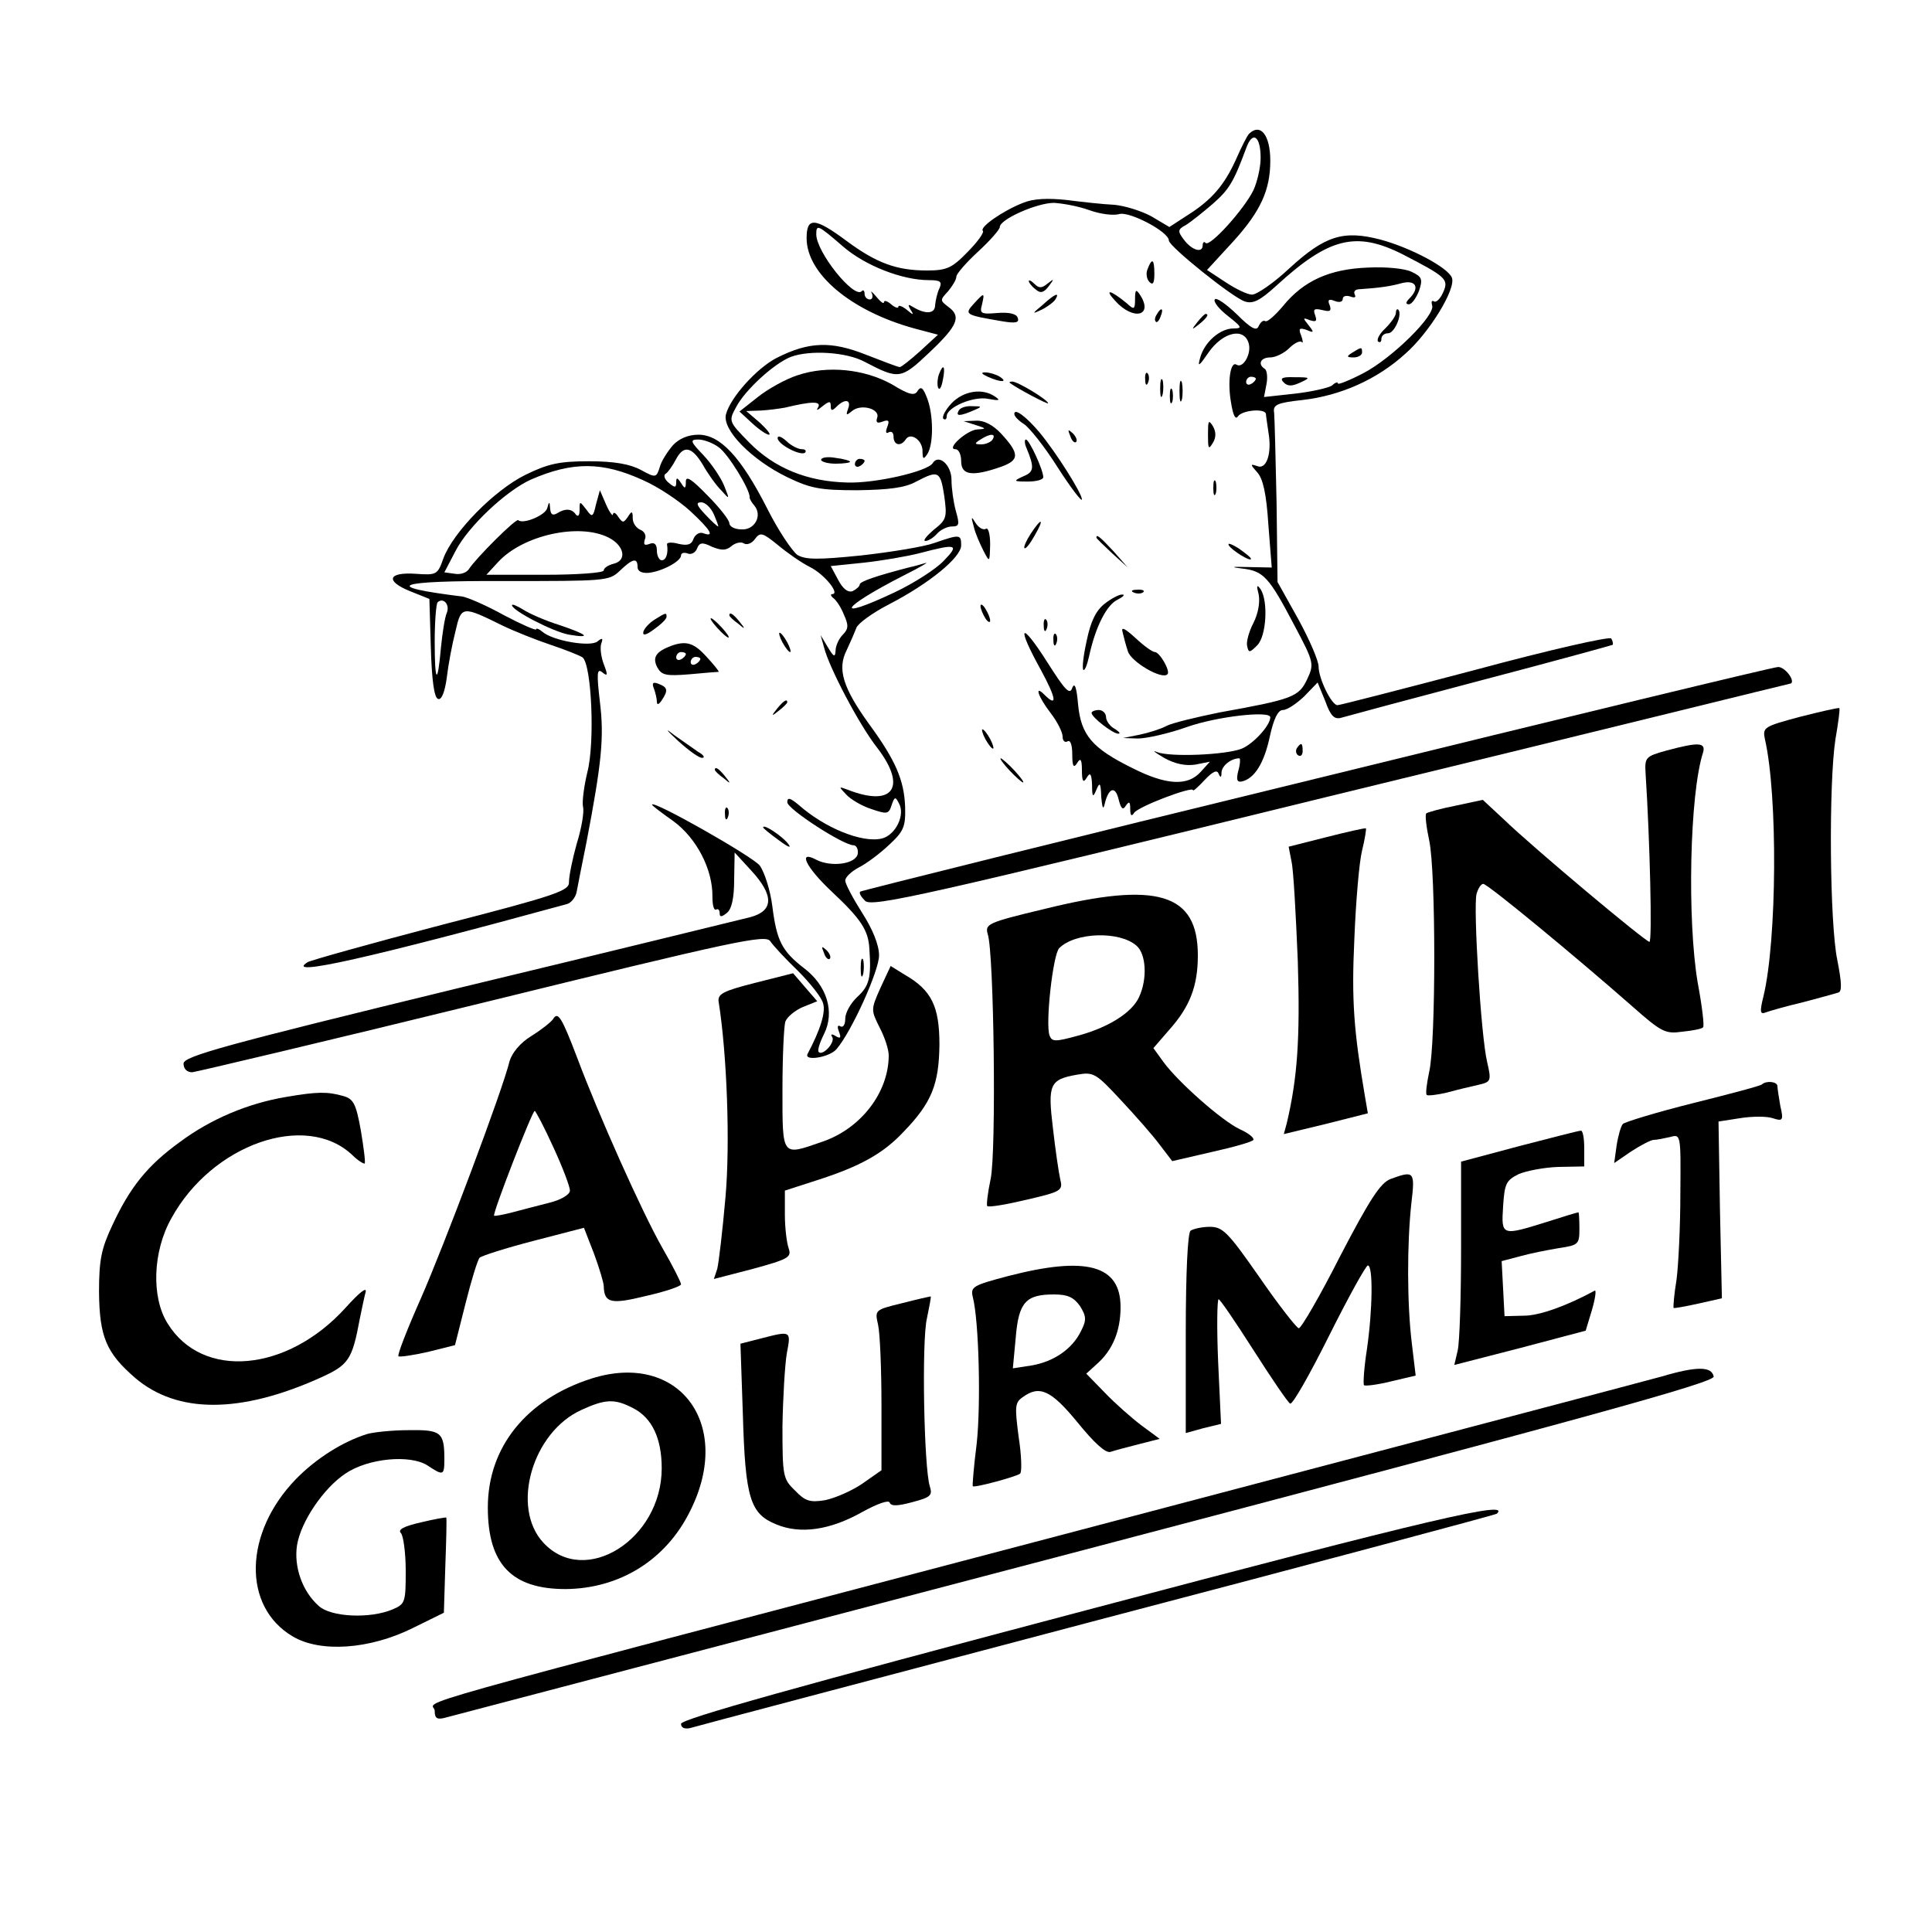 <?xml version="1.0" standalone="no"?>
<!DOCTYPE svg PUBLIC "-//W3C//DTD SVG 20010904//EN"
 "http://www.w3.org/TR/2001/REC-SVG-20010904/DTD/svg10.dtd">
<svg version="1.0" xmlns="http://www.w3.org/2000/svg"
 width="400pt" height="400pt" viewBox="0 0 400 400"
 preserveAspectRatio="xMidYMid meet">
<g transform="translate(0,400) scale(0.1,-0.1)"
fill="#000000" stroke="none">
<path d="M2586 3723 c-4 -4 -16 -28 -27 -53 -24 -53 -50 -84 -101 -116 l-37
-24 -37 22 c-20 11 -55 22 -77 24 -23 1 -68 6 -99 10 -39 4 -68 3 -90 -6 -43
-17 -91 -51 -83 -58 3 -3 -11 -23 -32 -44 -32 -33 -43 -38 -84 -38 -62 0 -104
15 -166 61 -66 49 -83 50 -83 6 0 -74 92 -151 223 -187 l49 -13 -37 -34 c-20
-18 -39 -33 -42 -33 -4 0 -35 12 -71 26 -71 28 -117 27 -184 -7 -41 -21 -96
-82 -105 -117 -8 -32 53 -94 127 -130 48 -23 67 -27 145 -27 65 1 99 5 122 18
46 24 50 22 58 -30 6 -44 5 -49 -22 -70 -15 -13 -23 -23 -17 -23 6 0 17 7 24
15 7 8 21 15 31 15 15 0 16 4 8 32 -5 18 -9 47 -9 64 0 32 -27 55 -39 35 -11
-17 -118 -42 -177 -40 -83 2 -151 30 -203 83 -42 43 -43 44 -27 73 18 35 78
90 113 104 40 15 116 10 153 -10 71 -37 75 -37 135 20 58 55 66 74 38 94 -17
13 -17 14 0 32 9 11 17 24 17 30 0 6 20 29 45 52 25 23 45 46 45 51 0 16 77
50 112 50 18 -1 51 -7 73 -15 22 -8 50 -12 63 -8 22 5 102 -37 102 -55 0 -12
132 -118 157 -126 17 -6 32 2 65 32 109 100 165 114 261 66 91 -47 97 -52 85
-79 -6 -14 -15 -22 -19 -19 -5 3 -6 -1 -4 -8 8 -20 -83 -110 -143 -141 -29
-15 -52 -24 -52 -21 0 4 -6 2 -12 -4 -7 -5 -42 -13 -77 -17 l-64 -7 5 26 c3
15 1 29 -3 32 -16 10 -9 24 11 24 11 0 29 9 39 19 11 11 22 16 26 13 3 -4 3 2
-1 13 -6 15 -4 17 11 12 16 -7 16 -5 4 10 -12 15 -12 16 3 10 13 -4 15 -2 11
10 -5 13 -2 15 15 11 16 -4 19 -2 15 10 -5 11 -2 14 10 9 10 -4 17 -2 17 4 0
6 7 8 16 5 8 -3 12 -2 9 4 -3 6 0 10 7 11 44 3 66 6 91 13 29 7 37 -10 15 -32
-8 -8 -8 -12 -1 -12 6 0 15 13 21 28 8 24 6 29 -15 39 -13 7 -54 11 -91 9 -79
-3 -133 -27 -176 -80 -16 -19 -32 -33 -36 -31 -5 3 -10 -2 -14 -10 -4 -11 -15
-6 -45 24 -23 22 -43 36 -46 31 -3 -5 9 -20 27 -34 29 -23 31 -26 12 -26 -28
0 -60 -28 -69 -60 -6 -21 -3 -19 17 10 29 42 73 53 83 20 7 -21 -11 -54 -25
-45 -13 8 -19 -37 -11 -80 4 -25 9 -35 14 -27 9 13 56 17 58 5 0 -5 3 -21 5
-37 8 -45 -4 -79 -23 -71 -15 5 -15 4 0 -13 12 -13 19 -45 23 -108 l7 -89 -49
1 c-34 1 -38 0 -13 -3 45 -5 56 -17 109 -118 41 -77 41 -80 26 -112 -17 -36
-31 -41 -181 -68 -49 -10 -99 -22 -110 -28 -11 -6 -36 -14 -55 -18 l-35 -7 31
-1 c17 0 63 10 102 24 63 22 172 34 172 20 0 -17 -35 -55 -59 -65 -33 -13
-148 -18 -176 -7 -11 5 -4 -1 15 -12 23 -13 45 -17 65 -14 l30 6 -19 -21 c-27
-30 -71 -28 -142 8 -83 41 -106 68 -112 132 -3 35 -7 46 -12 34 -5 -16 -15 -5
-53 55 -55 86 -63 74 -12 -18 32 -59 35 -79 7 -51 -21 21 -13 -4 13 -38 14
-18 25 -40 25 -49 0 -9 5 -13 10 -10 6 4 10 -7 10 -27 0 -25 3 -29 10 -18 7
12 10 8 10 -15 0 -23 3 -27 10 -15 7 12 10 8 11 -15 0 -26 2 -27 9 -10 7 17 9
14 10 -15 2 -22 4 -28 7 -15 8 34 22 39 29 10 5 -20 9 -23 15 -13 7 10 9 8 9
-7 0 -14 3 -16 8 -8 8 13 122 56 122 47 0 -3 11 7 24 21 17 18 26 22 29 13 4
-9 6 -8 6 3 1 14 20 29 37 29 2 0 2 -11 -2 -25 -5 -19 -3 -25 7 -23 26 6 46
37 58 93 8 37 17 55 27 55 9 0 28 13 44 28 l28 29 16 -39 c11 -31 19 -38 33
-34 10 3 140 38 288 77 149 39 272 73 274 74 1 2 0 8 -3 13 -3 5 -130 -24
-282 -65 -152 -40 -280 -73 -285 -73 -12 0 -39 55 -39 80 0 12 -19 56 -42 98
l-43 77 -2 165 c-2 91 -4 174 -5 185 -3 17 5 21 60 27 77 9 153 42 212 96 49
43 105 134 96 157 -8 21 -85 62 -148 79 -77 20 -115 8 -189 -60 -32 -30 -67
-54 -77 -54 -9 0 -34 12 -55 26 l-38 25 56 61 c55 61 75 105 75 165 0 53 -20
79 -44 56z m24 -50 c0 -19 -7 -50 -15 -67 -19 -39 -90 -118 -99 -109 -3 4 -6
1 -6 -5 0 -17 -23 -10 -39 12 -13 17 -13 21 4 30 10 6 35 26 56 44 34 30 43
45 69 115 13 37 30 26 30 -20z m-865 -183 c46 -40 123 -70 178 -70 24 0 28 -3
22 -17 -5 -10 -8 -26 -9 -35 0 -18 -20 -19 -45 -4 -11 7 -12 6 -6 -5 8 -12 6
-12 -8 0 -9 7 -17 10 -17 6 0 -4 -7 -2 -15 5 -8 7 -15 9 -15 4 0 -4 -7 1 -16
12 -8 10 -13 13 -9 7 3 -7 1 -13 -4 -13 -6 0 -11 5 -11 12 0 6 -3 9 -6 5 -16
-16 -94 81 -94 118 0 21 3 20 55 -25z m855 -274 c0 -3 -4 -8 -10 -11 -5 -3
-10 -1 -10 4 0 6 5 11 10 11 6 0 10 -2 10 -4z"/>
<path d="M2376 3443 c-4 -9 -2 -21 4 -27 7 -7 10 -2 10 17 0 31 -5 34 -14 10z"/>
<path d="M2130 3418 c0 -3 6 -11 14 -17 10 -9 17 -7 27 6 12 16 12 17 -2 6
-12 -10 -18 -10 -27 -1 -7 7 -12 9 -12 6z"/>
<path d="M2309 3377 c38 -42 80 -31 51 13 -8 12 -10 10 -10 -9 0 -22 -2 -23
-17 -9 -34 28 -48 31 -24 5z"/>
<path d="M2016 3371 c-20 -22 -18 -23 58 -36 29 -5 37 -3 33 7 -2 8 -17 12
-42 10 -34 -3 -37 -1 -32 17 6 26 5 26 -17 2z"/>
<path d="M2159 3369 c-23 -19 -23 -20 -2 -10 12 6 25 16 28 21 10 16 -1 12
-26 -11z"/>
<path d="M2395 3349 c-4 -6 -5 -12 -2 -15 2 -3 7 2 10 11 7 17 1 20 -8 4z"/>
<path d="M2890 3352 c0 -6 -10 -20 -22 -32 -12 -11 -18 -23 -15 -27 4 -3 7 -1
7 5 0 7 6 12 14 12 13 0 30 39 21 49 -3 2 -5 -1 -5 -7z"/>
<path d="M2479 3333 c-13 -16 -12 -17 4 -4 16 13 21 21 13 21 -2 0 -10 -8 -17
-17z"/>
<path d="M2800 3270 c-13 -8 -12 -10 3 -10 9 0 17 5 17 10 0 12 -1 12 -20 0z"/>
<path d="M1651 3223 c-25 -8 -62 -29 -82 -45 l-38 -30 26 -24 c14 -13 30 -24
35 -24 5 0 -4 11 -19 25 l-28 24 30 1 c17 1 39 4 50 6 54 13 76 14 69 1 -5 -8
-2 -7 9 2 14 11 17 11 17 0 0 -10 3 -10 12 -1 17 17 31 15 24 -4 -5 -14 -4
-15 8 -5 19 16 59 4 52 -14 -3 -10 0 -12 11 -8 13 5 15 2 10 -11 -4 -10 -3
-15 3 -11 6 3 10 -1 10 -9 0 -18 15 -21 25 -6 10 16 35 -1 35 -24 0 -17 2 -18
10 -6 13 20 13 82 -1 117 -8 20 -12 24 -19 14 -6 -11 -17 -9 -53 13 -57 32
-134 40 -196 19z"/>
<path d="M1944 3225 c-3 -8 -4 -20 -2 -27 3 -7 7 -1 10 15 6 29 1 36 -8 12z"/>
<path d="M2045 3220 c27 -12 43 -12 25 0 -8 5 -22 9 -30 9 -10 0 -8 -3 5 -9z"/>
<path d="M2371 3214 c0 -11 3 -14 6 -6 3 7 2 16 -1 19 -3 4 -6 -2 -5 -13z"/>
<path d="M2402 3195 c0 -16 2 -22 5 -12 2 9 2 23 0 30 -3 6 -5 -1 -5 -18z"/>
<path d="M2442 3190 c0 -19 2 -27 5 -17 2 9 2 25 0 35 -3 9 -5 1 -5 -18z"/>
<path d="M2658 3208 c8 -8 17 -8 34 0 22 10 21 11 -11 11 -27 1 -32 -2 -23
-11z"/>
<path d="M2091 3207 c16 -12 79 -45 79 -42 0 7 -63 45 -74 45 -5 0 -7 -1 -5
-3z"/>
<path d="M2422 3180 c0 -14 2 -19 5 -12 2 6 2 18 0 25 -3 6 -5 1 -5 -13z"/>
<path d="M1970 3165 c-13 -14 -20 -28 -17 -32 4 -3 7 -1 7 5 0 19 57 43 87 36
22 -4 25 -3 13 5 -26 18 -65 12 -90 -14z"/>
<path d="M1985 3150 c-7 -12 2 -12 30 0 19 8 19 9 -2 9 -12 1 -25 -3 -28 -9z"/>
<path d="M2100 3143 c0 -5 9 -14 20 -21 11 -7 43 -47 70 -90 27 -42 50 -72 50
-66 0 13 -54 98 -88 139 -27 32 -52 51 -52 38z"/>
<path d="M2020 3120 c22 -7 23 -8 4 -9 -22 -1 -66 -41 -46 -41 7 0 12 -11 12
-25 0 -29 23 -32 81 -12 40 14 41 27 1 70 -16 17 -35 27 -51 26 l-26 -1 25 -8z
m35 -30 c-3 -5 -14 -10 -23 -10 -15 0 -15 2 -2 10 20 13 33 13 25 0z"/>
<path d="M2501 3100 c0 -29 1 -32 10 -17 7 11 7 23 0 35 -9 14 -10 11 -10 -18z"/>
<path d="M2216 3097 c3 -10 9 -15 12 -12 3 3 0 11 -7 18 -10 9 -11 8 -5 -6z"/>
<path d="M1393 3078 c-11 -13 -24 -33 -27 -45 -7 -22 -8 -23 -39 -6 -22 12
-55 18 -107 18 -62 0 -85 -5 -132 -28 -65 -32 -150 -119 -170 -173 -12 -34
-14 -35 -57 -32 -58 4 -64 -15 -12 -36 l40 -16 3 -101 c2 -68 7 -104 15 -106
7 -3 14 14 18 44 3 26 11 69 18 96 12 53 14 53 97 12 25 -12 70 -30 100 -40
30 -10 60 -22 66 -26 19 -15 26 -177 10 -238 -7 -29 -11 -61 -9 -71 3 -10 -3
-45 -13 -77 -9 -32 -16 -67 -16 -79 1 -18 -23 -27 -264 -89 -145 -38 -270 -73
-277 -77 -51 -32 130 9 536 120 9 2 19 14 21 26 2 11 11 57 20 101 32 167 37
219 28 292 -7 60 -6 70 5 61 11 -9 12 -6 3 17 -6 16 -8 35 -5 43 4 11 2 12 -8
4 -14 -12 -92 1 -114 20 -7 6 -13 8 -13 5 0 -3 -30 10 -66 29 -36 20 -75 37
-87 39 -171 21 -139 33 86 32 210 0 218 0 240 21 27 26 37 28 37 8 0 -9 9 -13
23 -12 28 3 67 24 67 36 0 5 6 7 14 4 7 -3 16 2 19 10 5 13 11 14 31 4 20 -8
29 -8 40 1 8 7 20 10 26 6 6 -4 17 0 23 9 11 15 16 13 47 -12 19 -16 49 -37
67 -46 30 -15 63 -56 46 -56 -4 0 -3 -4 2 -8 6 -4 16 -19 22 -34 10 -22 10
-30 -2 -42 -8 -8 -15 -23 -15 -33 -1 -15 -4 -13 -16 7 l-15 25 7 -25 c10 -41
73 -161 110 -208 63 -82 33 -124 -61 -87 -19 7 -19 7 -3 -10 9 -10 33 -24 52
-30 32 -11 36 -11 42 8 6 18 8 18 15 4 14 -24 -7 -66 -35 -73 -41 -10 -119 22
-173 70 -17 14 -23 16 -23 5 0 -14 116 -89 137 -89 6 0 10 -8 9 -17 -3 -22
-55 -29 -86 -13 -39 21 -22 -15 31 -65 62 -58 77 -81 79 -120 4 -59 0 -76 -25
-99 -14 -13 -25 -33 -25 -45 0 -12 -4 -19 -10 -16 -6 4 -7 -1 -3 -11 5 -13 3
-15 -7 -9 -8 5 -11 4 -7 -2 7 -11 -20 -40 -28 -31 -3 3 2 19 11 37 23 46 6
101 -42 137 -45 35 -56 56 -65 128 -4 32 -16 70 -26 84 -15 19 -223 137 -223
126 0 -2 20 -17 44 -34 48 -35 82 -100 81 -157 0 -17 3 -29 8 -26 4 2 7 -1 7
-8 0 -8 4 -8 15 1 10 8 15 31 15 69 l1 56 34 -37 c48 -52 47 -84 -2 -97 -21
-5 -293 -72 -605 -147 -485 -118 -568 -141 -568 -156 0 -11 7 -18 18 -18 9 1
280 65 602 144 525 129 586 142 595 127 6 -9 31 -36 57 -61 25 -25 49 -55 52
-67 6 -18 -5 -54 -32 -105 -8 -16 46 -7 60 10 31 36 88 162 88 194 0 21 -13
54 -35 88 -19 30 -35 60 -35 67 0 7 13 19 28 27 16 8 44 29 63 47 30 28 34 37
33 78 -2 56 -20 97 -74 171 -55 76 -67 115 -47 154 8 17 17 38 20 46 3 9 33
31 68 49 83 43 149 97 149 122 0 23 -3 23 -55 5 -22 -8 -90 -19 -152 -26 -89
-9 -115 -9 -132 1 -11 8 -40 51 -63 97 -54 106 -97 152 -142 152 -21 0 -40 -8
-53 -22z m95 -4 c19 -13 66 -89 64 -104 0 -3 4 -10 10 -17 17 -21 0 -51 -27
-49 -14 0 -25 6 -25 13 0 6 -20 32 -45 57 -33 34 -45 42 -45 29 0 -15 -2 -16
-10 -3 -8 12 -10 12 -10 1 0 -11 -3 -11 -15 -1 -9 7 -12 16 -7 19 5 3 14 16
21 29 16 31 33 28 56 -10 10 -18 27 -42 38 -53 18 -20 18 -20 6 10 -7 17 -26
45 -43 63 -27 28 -28 32 -10 32 11 0 30 -7 42 -16z m-157 -68 c32 -14 75 -43
98 -64 42 -39 52 -55 27 -46 -7 3 -16 -2 -20 -11 -4 -13 -13 -15 -31 -11 -14
4 -25 3 -24 -1 3 -19 -2 -33 -11 -33 -5 0 -10 9 -10 20 0 13 -5 18 -15 14 -11
-4 -13 -2 -10 9 4 8 -1 17 -9 20 -9 4 -16 14 -16 24 0 15 -2 16 -10 3 -9 -13
-11 -13 -20 0 -5 8 -10 11 -11 5 0 -5 -7 4 -14 20 l-13 30 -8 -29 c-6 -27 -8
-28 -20 -11 -14 18 -14 18 -14 -1 0 -11 -3 -15 -8 -9 -8 12 -22 13 -39 2 -9
-5 -13 -2 -14 10 -1 15 -2 16 -6 1 -4 -15 -50 -34 -60 -25 -4 5 -88 -79 -102
-101 -5 -8 -18 -12 -29 -10 l-22 3 23 44 c26 51 105 125 156 148 87 38 149 37
232 -1z m147 -71 c6 -14 10 -25 9 -25 -2 0 -14 11 -27 25 -18 19 -20 25 -8 25
8 0 20 -11 26 -25z m-218 -48 c32 -16 39 -47 11 -54 -12 -3 -21 -9 -21 -14 0
-5 -55 -9 -122 -9 l-121 0 24 26 c51 56 168 82 229 51z m694 -48 c-16 -17 -61
-46 -101 -65 -129 -61 -114 -33 17 34 36 18 56 30 45 26 -11 -3 -24 -7 -30 -8
-70 -18 -105 -30 -105 -36 0 -4 -7 -10 -15 -14 -10 -3 -20 5 -30 24 l-15 28
68 7 c37 4 90 13 117 20 76 20 82 18 49 -16z m-1029 -108 c-4 -9 -9 -41 -12
-71 -7 -80 -13 -75 -13 12 0 41 3 78 6 81 12 11 26 -5 19 -22z"/>
<path d="M1610 3093 c0 -13 48 -38 57 -30 3 4 0 7 -7 7 -7 0 -22 7 -32 17 -10
9 -18 12 -18 6z"/>
<path d="M2125 3073 c17 -41 16 -50 -6 -59 -22 -10 -21 -11 9 -11 18 0 32 4
32 9 0 15 -29 78 -36 78 -3 0 -3 -8 1 -17z"/>
<path d="M1700 3048 c0 -4 14 -8 30 -8 17 0 30 2 30 4 0 2 -13 6 -30 8 -16 3
-30 1 -30 -4z"/>
<path d="M1770 3039 c0 -5 5 -7 10 -4 6 3 10 8 10 11 0 2 -4 4 -10 4 -5 0 -10
-5 -10 -11z"/>
<path d="M2512 2990 c0 -14 2 -19 5 -12 2 6 2 18 0 25 -3 6 -5 1 -5 -13z"/>
<path d="M2016 2910 c3 -14 13 -36 20 -50 13 -25 13 -25 14 13 0 21 -4 36 -9
32 -6 -3 -15 3 -21 12 -9 15 -10 14 -4 -7z"/>
<path d="M2134 2895 c-9 -14 -15 -27 -13 -30 3 -2 12 10 21 26 21 36 15 39 -8
4z"/>
<path d="M2270 2887 c0 -2 15 -16 33 -33 l32 -29 -29 33 c-28 30 -36 37 -36
29z"/>
<path d="M2544 2871 c7 -11 46 -35 46 -28 0 3 -12 12 -26 22 -15 9 -23 12 -20
6z"/>
<path d="M2606 2769 c3 -16 -1 -39 -11 -59 -9 -17 -15 -39 -13 -47 3 -15 5
-15 21 1 19 19 23 91 7 116 -8 11 -9 8 -4 -11z"/>
<path d="M2348 2773 c7 -3 16 -2 19 1 4 3 -2 6 -13 5 -11 0 -14 -3 -6 -6z"/>
<path d="M2287 2750 c-18 -14 -29 -37 -37 -76 -7 -31 -10 -58 -7 -61 3 -2 8
11 12 29 13 60 36 105 58 116 12 6 17 11 11 11 -6 1 -23 -8 -37 -19z"/>
<path d="M1060 2747 c0 -11 85 -55 118 -61 48 -8 39 0 -20 20 -29 9 -63 24
-75 32 -13 8 -23 12 -23 9z"/>
<path d="M2030 2745 c0 -5 5 -17 10 -25 5 -8 10 -10 10 -5 0 6 -5 17 -10 25
-5 8 -10 11 -10 5z"/>
<path d="M1355 2717 c-11 -7 -21 -18 -23 -25 -2 -9 6 -7 22 5 14 10 26 21 26
26 0 9 -1 9 -25 -6z"/>
<path d="M1510 2726 c0 -2 8 -10 18 -17 15 -13 16 -12 3 4 -13 16 -21 21 -21
13z"/>
<path d="M1485 2700 c10 -11 20 -20 23 -20 3 0 -3 9 -13 20 -10 11 -20 20 -23
20 -3 0 3 -9 13 -20z"/>
<path d="M2161 2704 c0 -11 3 -14 6 -6 3 7 2 16 -1 19 -3 4 -6 -2 -5 -13z"/>
<path d="M2324 2692 c2 -9 7 -28 11 -40 6 -22 71 -60 82 -48 7 6 -16 46 -26
46 -5 0 -23 13 -40 29 -22 20 -30 24 -27 13z"/>
<path d="M1620 2670 c6 -11 13 -20 16 -20 2 0 0 9 -6 20 -6 11 -13 20 -16 20
-2 0 0 -9 6 -20z"/>
<path d="M2181 2674 c0 -11 3 -14 6 -6 3 7 2 16 -1 19 -3 4 -6 -2 -5 -13z"/>
<path d="M1390 2663 c-32 -12 -40 -24 -29 -45 9 -16 18 -18 67 -14 31 3 58 5
60 5 1 1 -10 15 -25 31 -26 29 -42 34 -73 23z m30 -17 c0 -3 -4 -8 -10 -11 -5
-3 -10 -1 -10 4 0 6 5 11 10 11 6 0 10 -2 10 -4z m30 -10 c0 -3 -4 -8 -10 -11
-5 -3 -10 -1 -10 4 0 6 5 11 10 11 6 0 10 -2 10 -4z"/>
<path d="M2725 2388 c-517 -126 -942 -232 -944 -234 -3 -3 2 -11 10 -19 13
-14 124 11 964 217 523 127 951 233 953 233 9 6 -13 35 -27 34 -9 0 -439 -104
-956 -231z"/>
<path d="M1354 2574 c3 -8 6 -21 6 -27 0 -7 4 -6 10 3 14 21 12 27 -6 34 -12
5 -15 2 -10 -10z"/>
<path d="M1609 2533 c-13 -16 -12 -17 4 -4 9 7 17 15 17 17 0 8 -8 3 -21 -13z"/>
<path d="M3727 2516 c-75 -20 -78 -22 -73 -46 27 -117 25 -417 -3 -533 -8 -32
-7 -38 5 -33 8 3 43 13 77 21 34 9 67 18 73 20 8 2 7 21 -2 67 -16 76 -18 365
-4 457 6 35 10 64 8 65 -2 1 -38 -7 -81 -18z"/>
<path d="M2260 2524 c0 -9 44 -43 55 -43 6 0 2 4 -7 10 -10 5 -18 17 -18 24 0
8 -7 15 -15 15 -8 0 -15 -3 -15 -6z"/>
<path d="M1404 2466 c22 -20 44 -36 50 -35 6 0 3 6 -8 12 -10 7 -33 23 -50 35
-20 16 -18 12 8 -12z"/>
<path d="M2040 2470 c6 -11 13 -20 16 -20 2 0 0 9 -6 20 -6 11 -13 20 -16 20
-2 0 0 -9 6 -20z"/>
<path d="M2685 2451 c-3 -5 -2 -12 3 -15 5 -3 9 1 9 9 0 17 -3 19 -12 6z"/>
<path d="M3450 2446 c-43 -12 -45 -14 -43 -47 9 -139 14 -349 8 -349 -8 0
-241 195 -302 254 l-43 40 -56 -12 c-31 -6 -59 -14 -61 -16 -3 -3 0 -28 6 -56
14 -64 14 -420 0 -479 -5 -24 -8 -46 -5 -48 2 -2 21 0 42 5 22 6 51 13 65 16
26 6 27 8 18 47 -13 54 -29 321 -22 348 3 11 9 21 14 21 9 0 193 -152 309
-254 60 -53 68 -57 103 -52 21 2 41 6 43 9 3 2 -2 44 -11 92 -22 129 -17 391
11 477 6 21 -9 22 -76 4z"/>
<path d="M2090 2405 c13 -14 26 -25 28 -25 3 0 -5 11 -18 25 -13 14 -26 25
-28 25 -3 0 5 -11 18 -25z"/>
<path d="M1480 2406 c0 -2 8 -10 18 -17 15 -13 16 -12 3 4 -13 16 -21 21 -21
13z"/>
<path d="M1501 2314 c0 -11 3 -14 6 -6 3 7 2 16 -1 19 -3 4 -6 -2 -5 -13z"/>
<path d="M1580 2287 c0 -2 15 -14 33 -27 20 -15 27 -17 18 -6 -13 16 -51 41
-51 33z"/>
<path d="M2747 2267 l-79 -20 6 -31 c4 -17 9 -110 13 -207 5 -161 -1 -242 -23
-335 l-6 -22 87 21 87 22 -6 35 c-23 135 -28 198 -22 325 3 77 10 160 16 184
6 24 9 45 8 46 -2 1 -38 -7 -81 -18z"/>
<path d="M2162 2118 c-117 -28 -123 -31 -117 -52 13 -38 18 -451 6 -507 -6
-28 -9 -54 -7 -56 3 -3 39 3 81 13 73 17 76 19 70 43 -3 13 -10 61 -15 105
-11 91 -7 101 50 111 34 6 39 3 90 -52 30 -32 67 -74 81 -93 l26 -34 82 19
c45 10 84 21 86 25 2 4 -10 14 -28 22 -38 18 -128 98 -158 139 l-21 29 32 37
c44 49 60 92 60 155 0 129 -84 154 -318 96z m191 -76 c20 -17 23 -69 5 -107
-15 -32 -64 -63 -129 -80 -44 -12 -51 -12 -56 1 -9 24 7 168 20 181 33 33 125
36 160 5z"/>
<path d="M1706 2027 c3 -10 9 -15 12 -12 3 3 0 11 -7 18 -10 9 -11 8 -5 -6z"/>
<path d="M1782 1995 c0 -16 2 -22 5 -12 2 9 2 23 0 30 -3 6 -5 -1 -5 -18z"/>
<path d="M1823 1955 c-20 -45 -20 -46 -2 -82 11 -21 19 -46 19 -58 0 -77 -58
-152 -138 -179 -84 -29 -82 -33 -82 108 0 68 3 132 6 141 4 10 20 23 36 30
l30 12 -25 29 -25 29 -79 -20 c-67 -17 -78 -23 -75 -40 17 -107 24 -292 14
-404 -6 -69 -14 -136 -17 -148 l-7 -21 81 21 c73 20 80 24 74 42 -4 11 -8 42
-8 70 l0 50 65 21 c91 29 139 56 181 101 58 60 73 98 74 180 0 79 -16 113 -72
145 l-29 18 -21 -45z"/>
<path d="M1145 1890 c-4 -6 -24 -22 -45 -35 -23 -14 -40 -35 -45 -52 -14 -59
-136 -383 -184 -492 -28 -63 -49 -117 -46 -119 2 -2 30 2 61 9 l56 14 22 87
c12 48 25 90 29 94 4 4 54 20 112 35 l104 27 21 -54 c11 -30 20 -60 20 -67 1
-35 15 -38 88 -20 40 9 72 20 72 24 0 4 -17 38 -39 76 -42 74 -131 273 -176
393 -32 84 -40 97 -50 80z m1 -266 c19 -41 34 -81 34 -89 0 -8 -18 -19 -42
-25 -24 -6 -58 -15 -77 -20 -19 -5 -36 -8 -38 -7 -4 4 79 217 84 217 2 0 20
-34 39 -76z"/>
<path d="M3648 1755 c-2 -3 -67 -20 -143 -39 -76 -19 -141 -39 -145 -43 -4 -4
-10 -25 -13 -45 l-5 -36 35 24 c20 13 41 24 47 24 6 0 21 3 34 6 22 6 22 6 21
-117 0 -68 -4 -149 -8 -179 -5 -30 -7 -56 -6 -58 1 -1 24 3 51 9 l49 11 -4
183 -3 183 45 7 c25 4 55 4 67 0 21 -7 23 -5 16 25 -3 18 -6 36 -6 41 0 10
-23 12 -32 4z"/>
<path d="M593 1729 c-79 -13 -157 -46 -220 -93 -68 -49 -104 -94 -141 -174
-22 -47 -27 -70 -27 -137 1 -93 15 -126 75 -178 87 -74 217 -74 382 0 60 27
67 37 83 123 4 19 9 44 12 55 3 12 -14 -2 -41 -32 -121 -134 -297 -150 -369
-33 -34 54 -31 149 8 218 84 153 278 221 374 131 12 -12 24 -19 26 -18 2 2 -2
33 -8 69 -10 55 -15 65 -37 71 -32 9 -53 9 -117 -2z"/>
<path d="M3145 1627 l-120 -32 0 -180 c0 -99 -3 -194 -7 -211 l-7 -30 136 35
136 36 13 43 c7 24 9 41 6 40 -59 -32 -115 -52 -147 -52 l-40 -1 -3 57 -3 57
38 10 c21 6 57 13 81 17 40 6 42 8 42 40 0 19 -1 34 -2 34 -2 0 -32 -9 -66
-20 -93 -29 -94 -29 -90 32 3 47 6 54 32 67 16 7 53 14 82 15 l54 1 0 38 c0
20 -3 37 -7 36 -5 0 -62 -15 -128 -32z"/>
<path d="M2879 1559 c-21 -8 -43 -42 -104 -159 -42 -83 -81 -150 -86 -150 -4
0 -41 47 -81 105 -65 93 -76 105 -103 105 -16 0 -34 -4 -40 -8 -6 -4 -10 -87
-10 -213 l0 -206 36 10 37 9 -6 129 c-3 71 -2 129 1 129 3 0 35 -47 72 -105
37 -58 71 -108 76 -111 5 -3 41 61 81 141 40 80 76 145 80 145 11 0 10 -91 -2
-174 -6 -38 -8 -71 -6 -74 3 -2 28 1 56 8 l51 12 -8 67 c-10 82 -10 206 -1
289 8 67 6 69 -43 51z"/>
<path d="M2087 1358 c-72 -19 -78 -22 -73 -43 13 -50 17 -225 8 -305 -6 -47
-9 -86 -8 -87 3 -4 91 20 98 26 4 3 3 38 -3 76 -8 62 -8 71 8 82 35 26 59 15
114 -52 34 -42 58 -64 68 -61 9 3 35 10 59 16 l43 11 -38 28 c-21 16 -55 46
-76 68 l-38 39 22 20 c33 29 49 69 49 118 0 87 -71 106 -233 64z m149 -62 c13
-21 14 -29 2 -52 -18 -37 -56 -63 -102 -71 l-39 -6 6 64 c6 73 21 89 79 89 29
0 41 -6 54 -24z"/>
<path d="M1868 1302 c-57 -14 -57 -14 -50 -45 4 -18 7 -93 7 -167 l0 -134 -40
-28 c-22 -15 -57 -30 -77 -34 -31 -5 -41 -2 -62 20 -25 24 -26 30 -26 133 1
59 5 127 9 151 9 47 9 47 -53 31 l-43 -11 5 -146 c5 -174 15 -206 69 -228 50
-21 112 -12 179 26 31 17 54 25 56 19 3 -8 17 -7 47 1 38 10 42 14 36 33 -12
38 -17 300 -6 347 5 24 9 45 8 46 -1 0 -28 -6 -59 -14z"/>
<path d="M3440 1150 c-36 -10 -598 -158 -1250 -330 -1433 -377 -1290 -337
-1290 -362 0 -16 5 -19 23 -14 12 3 608 160 1325 348 1034 272 1302 346 1300
358 -4 21 -34 22 -108 0z"/>
<path d="M1225 1146 c-135 -43 -215 -142 -215 -267 0 -117 49 -169 161 -169
112 1 208 60 258 162 90 179 -23 331 -204 274z m85 -61 c40 -20 60 -63 60
-125 0 -147 -159 -247 -245 -154 -68 73 -23 229 79 275 50 23 69 23 106 4z"/>
<path d="M760 1031 c-51 -16 -106 -51 -147 -93 -108 -111 -112 -264 -7 -326
57 -34 159 -27 248 17 l65 32 3 97 c2 53 3 98 2 100 -1 1 -24 -3 -53 -10 -35
-8 -48 -15 -41 -22 5 -5 10 -41 10 -78 0 -65 -1 -69 -27 -80 -47 -20 -128 -16
-153 7 -34 30 -52 81 -45 126 8 49 55 118 100 148 47 32 134 40 170 17 33 -22
35 -21 35 13 0 56 -7 61 -74 60 -33 0 -72 -4 -86 -8z"/>
<path d="M2248 666 c-594 -157 -838 -225 -838 -235 0 -8 7 -11 18 -9 9 3 388
103 842 223 454 119 827 219 829 221 30 28 -130 -9 -851 -200z"/>
</g>
</svg>
